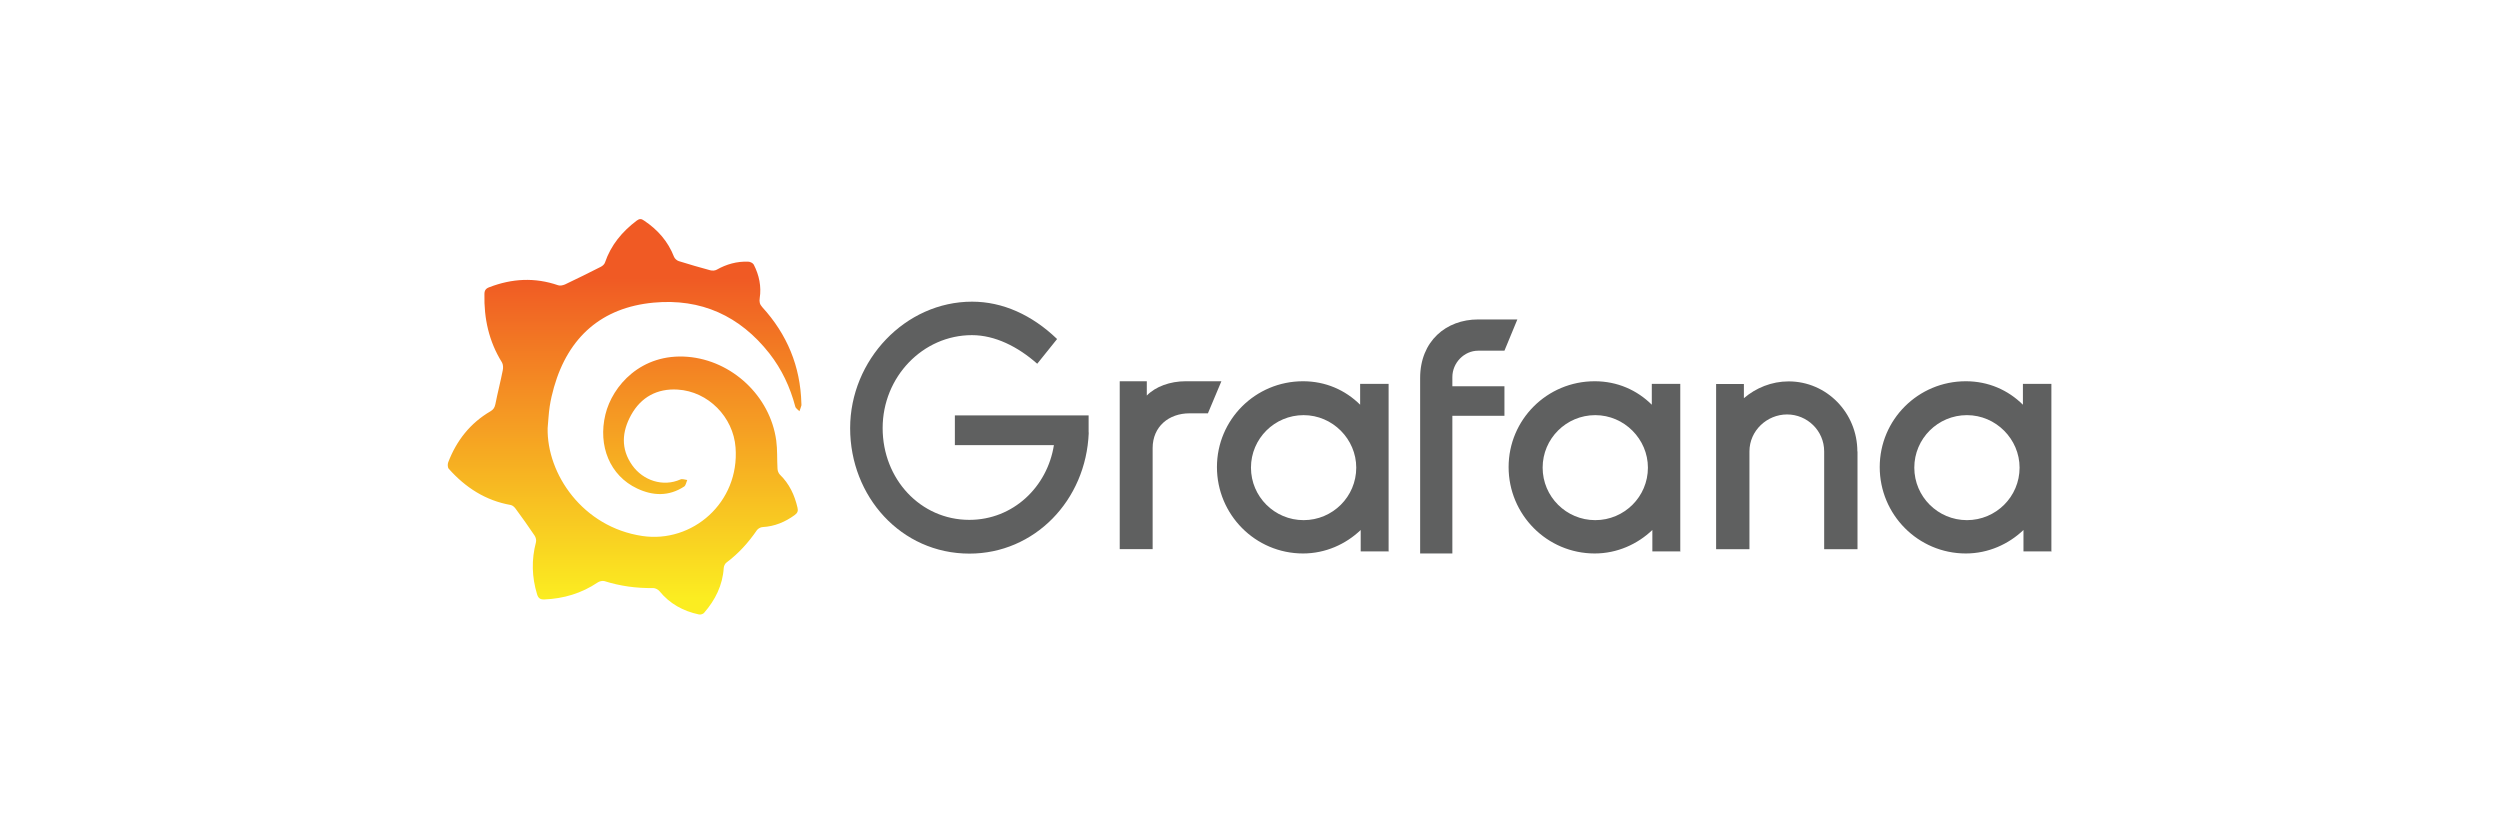 <?xml version="1.0" encoding="UTF-8"?>
<svg id="Calque_2" data-name="Calque 2" xmlns="http://www.w3.org/2000/svg" xmlns:xlink="http://www.w3.org/1999/xlink" viewBox="0 0 180 60">
  <defs>
    <style>
      .cls-1 {
        fill: #5f6060;
      }

      .cls-2 {
        fill: none;
      }

      .cls-3 {
        fill: url(#Dégradé_sans_nom_16);
      }
    </style>
    <linearGradient id="Dégradé_sans_nom_16" data-name="Dégradé sans nom 16" x1="44.99" y1="44.23" x2="44.99" y2="15.77" gradientUnits="userSpaceOnUse">
      <stop offset=".04" stop-color="#fbed21"/>
      <stop offset=".85" stop-color="#f05a24"/>
    </linearGradient>
  </defs>
  <g id="storage_monitoring" data-name="storage monitoring">
    <rect class="cls-2" width="180" height="60"/>
    <g>
      <g>
        <path class="cls-1" d="M78.39,31.15c-.19,4.91-3.93,8.71-8.59,8.71-4.93,0-8.59-4.12-8.59-9.03s3.97-9.11,8.78-9.11c2.2,0,4.31.95,6.12,2.69l-1.43,1.78c-1.39-1.23-3.04-2.06-4.7-2.06-3.54,0-6.43,3.01-6.43,6.69s2.73,6.61,6.24,6.61c3.16,0,5.62-2.38,6.09-5.38h-7.13v-2.14h9.63v1.23h0Z"/>
        <path class="cls-1" d="M86.96,29.76h-1.32c-1.48,0-2.65.95-2.65,2.5v7.28h-2.37v-12.09h1.95v1.03c.62-.64,1.67-1.03,2.8-1.03h2.57l-.97,2.31Z"/>
        <path class="cls-1" d="M97.65,33.67c0-2.05-1.7-3.78-3.79-3.78s-3.79,1.69-3.79,3.78,1.7,3.78,3.79,3.78,3.79-1.69,3.79-3.78ZM100.02,39.7h-2.05v-1.54c-1.07,1.02-2.53,1.69-4.15,1.69-3.44,0-6.2-2.8-6.2-6.22s2.77-6.18,6.2-6.18c1.62,0,3.04.63,4.11,1.69v-1.5h2.05v12.05h.04Z"/>
        <path class="cls-1" d="M104.57,27.14v.67h3.75v2.13h-3.75v9.91h-2.32v-12.63c0-2.65,1.86-4.22,4.18-4.22h2.82l-.93,2.25h-1.89c-1.01,0-1.86.87-1.86,1.9Z"/>
        <path class="cls-1" d="M118.65,33.67c0-2.05-1.7-3.78-3.79-3.78s-3.79,1.69-3.79,3.78,1.7,3.78,3.79,3.78,3.79-1.69,3.79-3.78ZM121.02,39.7h-2.05v-1.54c-1.07,1.02-2.53,1.69-4.15,1.69-3.44,0-6.2-2.8-6.2-6.22s2.77-6.18,6.2-6.18c1.62,0,3.04.63,4.11,1.69v-1.5h2.05v12.05h.04Z"/>
        <path class="cls-1" d="M133.74,32.5v7.04h-2.4v-7.04c0-1.49-1.22-2.66-2.67-2.66s-2.71,1.17-2.71,2.66v7.04h-2.4v-11.89h2v1.02c.86-.74,2-1.21,3.22-1.21,2.75,0,4.95,2.27,4.95,5.05Z"/>
        <path class="cls-1" d="M145.41,33.67c0-2.05-1.7-3.78-3.79-3.78s-3.79,1.69-3.79,3.78,1.7,3.78,3.79,3.78,3.79-1.69,3.79-3.78ZM147.74,39.7h-2.05v-1.54c-1.07,1.02-2.53,1.69-4.15,1.69-3.44,0-6.2-2.8-6.2-6.22s2.77-6.18,6.2-6.18c1.62,0,3.04.63,4.11,1.69v-1.5h2.05v12.05h.04Z"/>
      </g>
      <path class="cls-3" d="M39.43,30.81c-.07,3.32,2.53,7.14,6.81,7.78,3.61.54,7.02-2.41,6.72-6.37-.16-2.19-1.97-4.04-4.17-4.17-1.46-.09-2.63.53-3.35,1.83-.66,1.2-.76,2.43.08,3.62.78,1.1,2.22,1.58,3.47,1.02.13-.06.33.02.49.04-.07.16-.1.39-.22.47-1.1.72-2.25.68-3.39.14-1.95-.92-2.83-3.06-2.28-5.33.5-2.06,2.57-4.42,5.92-4.15,3.18.26,5.94,2.81,6.38,6.03.09.66.05,1.34.09,2.01,0,.15.07.34.17.44.68.66,1.06,1.47,1.27,2.38.06.24,0,.39-.21.54-.69.5-1.44.81-2.3.86-.14,0-.33.11-.41.22-.61.89-1.32,1.68-2.19,2.33-.11.08-.19.25-.2.39-.08,1.25-.61,2.31-1.42,3.24-.07.08-.25.14-.37.11-1.13-.24-2.1-.77-2.84-1.68-.1-.12-.3-.22-.45-.22-1.2.02-2.37-.14-3.51-.5-.14-.04-.36.01-.49.1-1.16.78-2.44,1.16-3.83,1.22-.3.01-.44-.08-.53-.37-.38-1.25-.41-2.49-.08-3.75.04-.14-.01-.35-.1-.48-.44-.66-.9-1.3-1.37-1.94-.08-.11-.22-.24-.35-.26-1.81-.32-3.26-1.26-4.46-2.61-.08-.09-.09-.32-.04-.46.6-1.57,1.59-2.83,3.05-3.68.22-.13.3-.28.35-.52.16-.81.37-1.62.53-2.43.04-.18.03-.42-.06-.57-.94-1.51-1.3-3.16-1.26-4.92,0-.26.1-.4.35-.49,1.64-.63,3.28-.72,4.96-.14.14.05.35,0,.49-.06.87-.41,1.73-.84,2.58-1.27.12-.06.26-.18.3-.31.43-1.26,1.24-2.23,2.29-3.02.19-.14.33-.14.52,0,.98.65,1.73,1.5,2.16,2.61.05.13.21.27.34.31.75.24,1.51.45,2.27.66.14.04.34.03.46-.04.71-.4,1.46-.61,2.27-.58.14,0,.34.1.4.21.39.76.56,1.57.43,2.42-.04.26,0,.44.18.64,1.79,1.96,2.75,4.26,2.82,6.93,0,.05.01.11,0,.16-.04.14-.09.27-.14.41-.1-.11-.27-.21-.3-.34-.37-1.4-.97-2.68-1.86-3.82-2.13-2.71-4.92-3.98-8.35-3.66-3.7.35-6.12,2.45-7.16,6.08-.13.46-.24.92-.31,1.39-.08.52-.1,1.05-.15,1.57Z"/>
    </g>
  </g>
</svg>